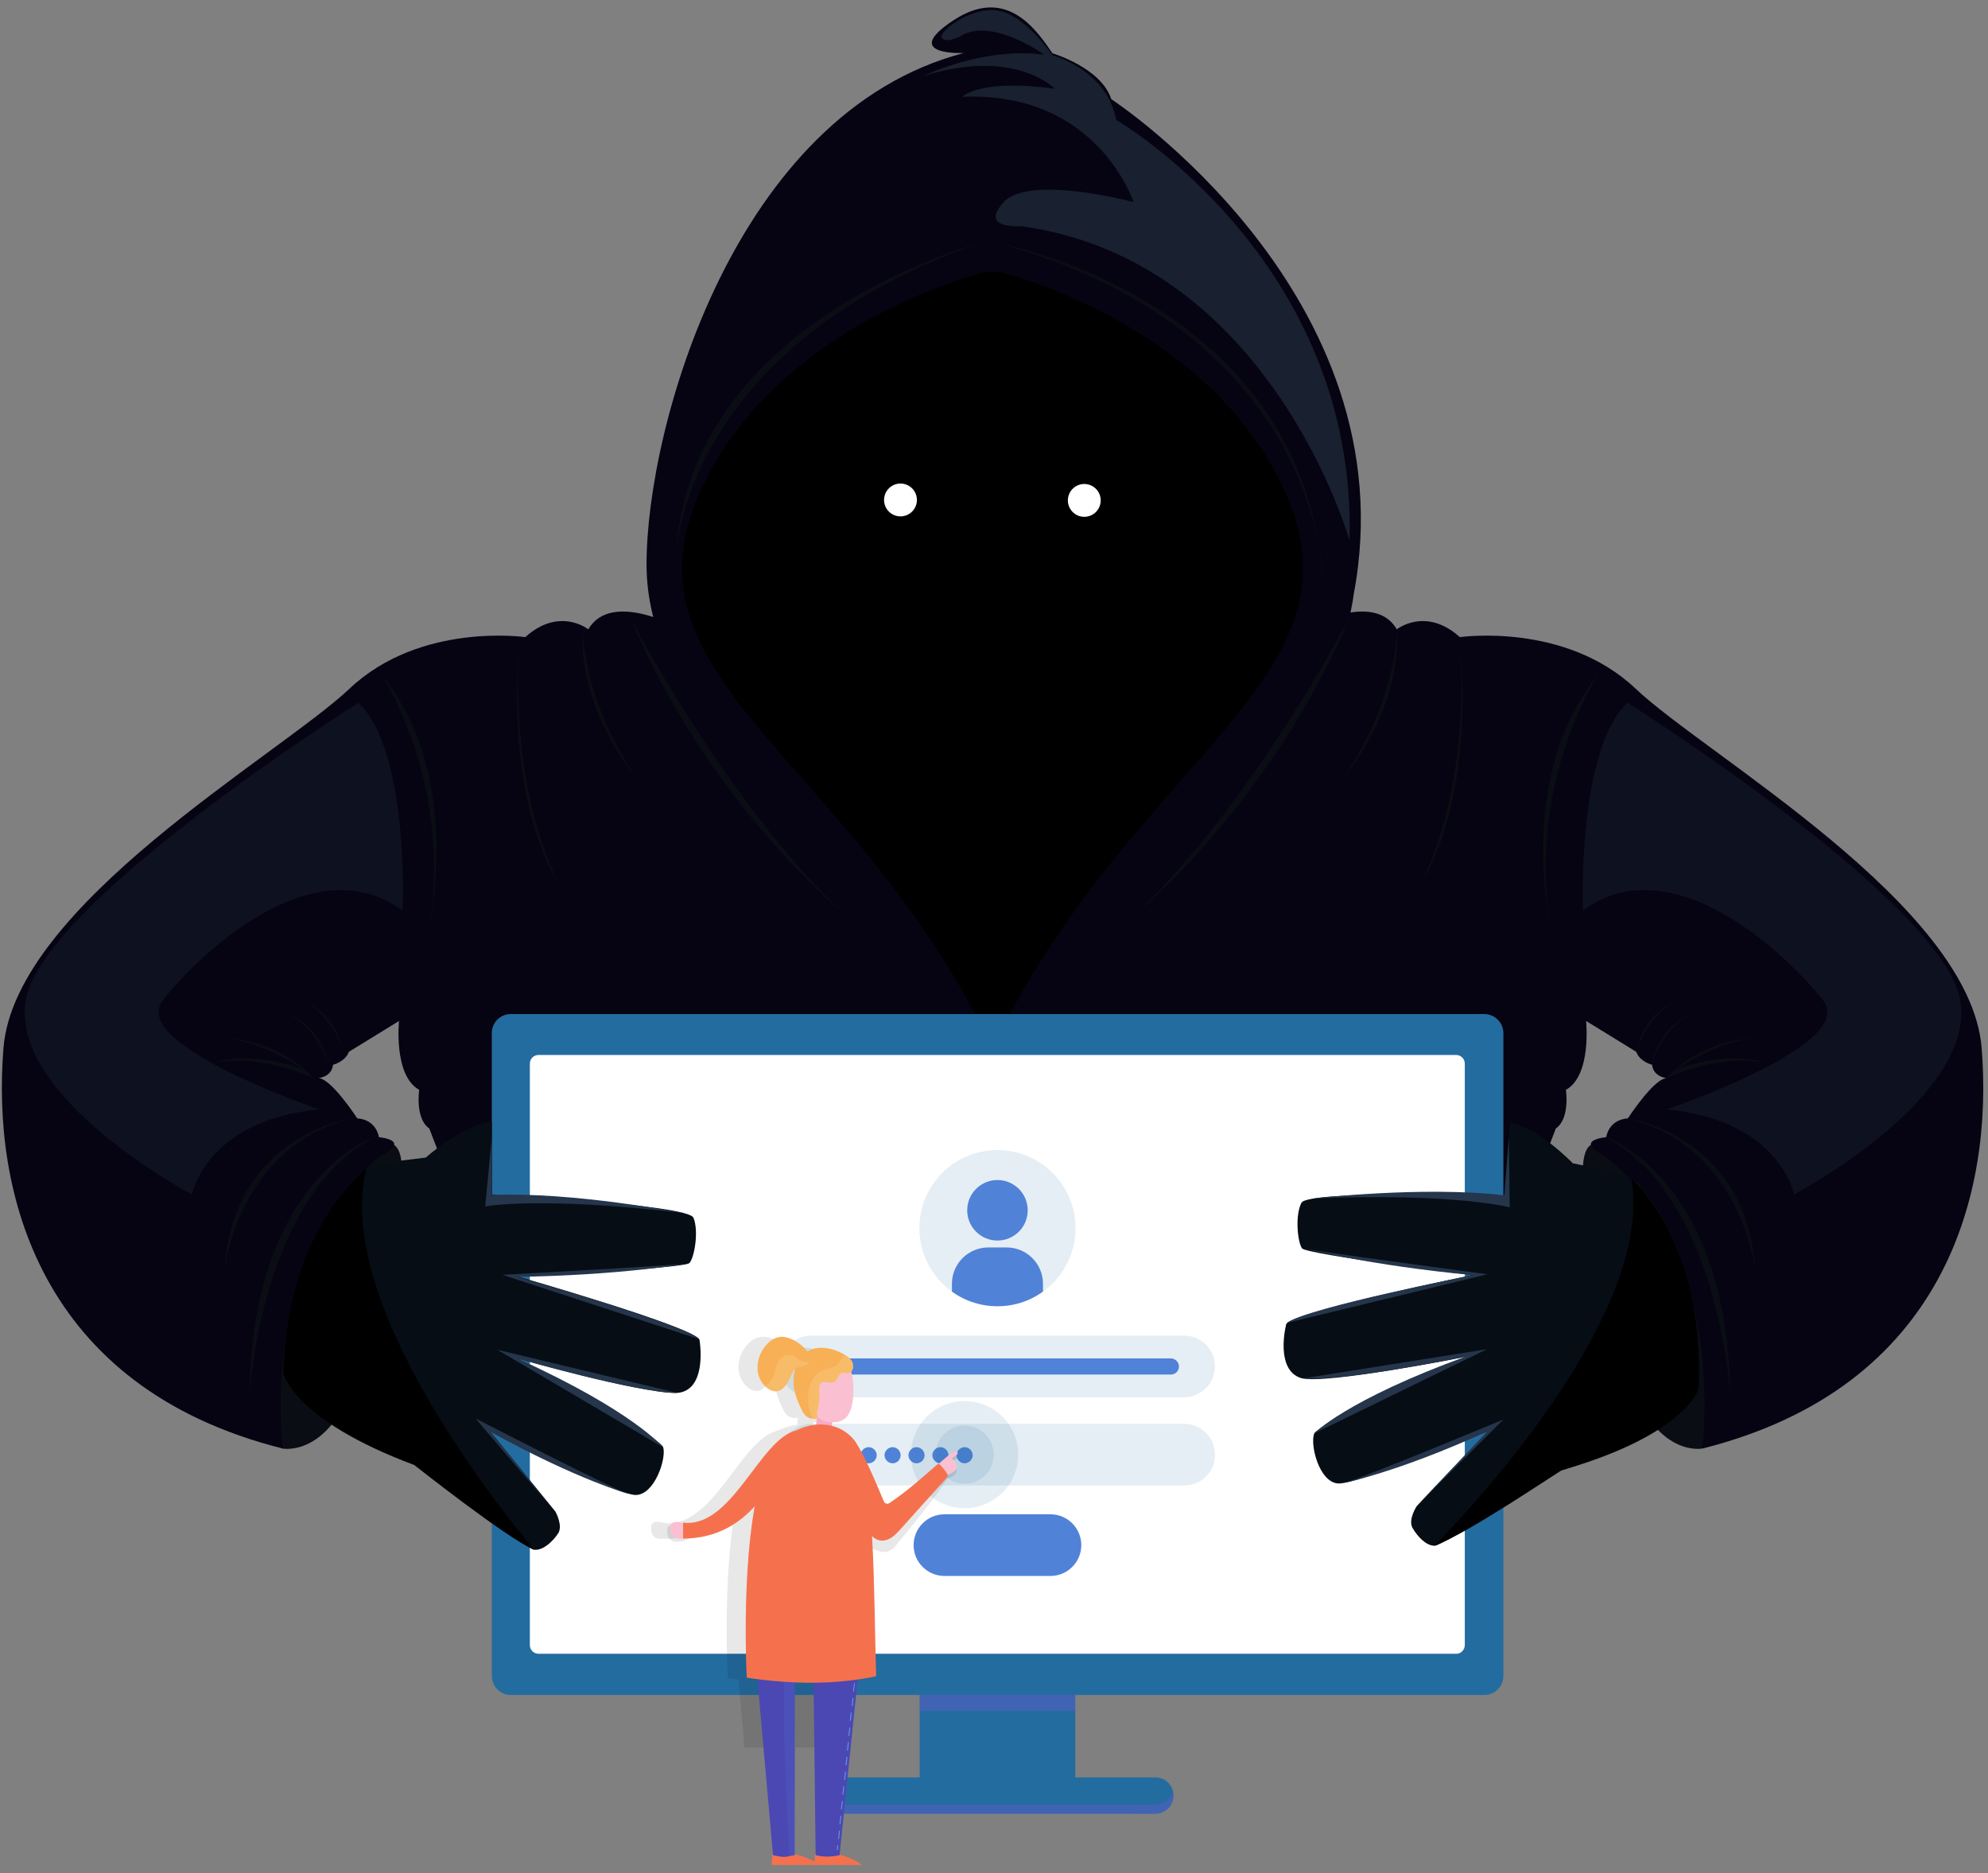 <?xml version="1.0" encoding="utf-8"?>
<!-- Generator: Adobe Illustrator 22.0.1, SVG Export Plug-In . SVG Version: 6.00 Build 0)  -->
<svg version="1.1" id="Réteg_1" xmlns="http://www.w3.org/2000/svg" xmlns:xlink="http://www.w3.org/1999/xlink" x="0px" y="0px"
	 viewBox="0 0 690 650" style="enable-background:new 0 0 690 650;" xml:space="preserve">
<rect x="0" y="0" width="690" height="650" fill="#808080" stroke="none"/>
<style type="text/css">
	.st0{fill:#35475F;}
	.st1{fill:#0A0E14;}
	.st2{fill:#060412;}
	.st3{opacity:0.6;fill:#273244;}
	.st4{opacity:0.28;fill:#273244;}
	.st5{fill:#FFFFFF;}
	.st6{fill:#236CA0;}
	.st7{opacity:0.5;fill:#605AC8;}
	.st8{opacity:0.12;fill:#236CA0;}
	.st9{clip-path:url(#SVGID_2_);fill:#5082D8;}
	.st10{fill:#5082D8;}
	.st11{opacity:9.000000e-02;}
	.st12{fill:#F7AAC6;}
	.st13{opacity:0.1;}
	.st14{fill:#FAC0D1;}
	.st15{opacity:0.3;fill:#FAC0D1;}
	.st16{fill:#F8B056;}
	.st17{opacity:0.5;fill:#F9C67B;}
	.st18{fill:#F5714E;}
	.st19{fill:#4B48B3;}
	.st20{fill:#568CD9;}
	.st21{fill:#5E9AE2;}
	.st22{opacity:0.16;}
	.st23{fill:#4E82D7;}
	.st24{opacity:0.3;fill:#F5714E;}
	.st25{fill:#060D14;}
	.st26{fill:#25354B;}
</style>
<g>
	<g>
		<g>
			<path class="st0" d="M98.2,502.7"/>
			<path class="st1" d="M98.2,502.7c0,0,16.4,3.1,25.4-25c9-28.1,21.5-74.5,13.3-80.3c-8.3-5.8-50.6,47.3-48.3,75.3
				C90.8,500.7,98.2,502.7,98.2,502.7z"/>
			<path class="st1" d="M590.7,502.7c0,0-16.4,3.1-25.4-25c-9-28.1-21.5-74.5-13.3-80.3c8.3-5.8,50.6,47.3,48.3,75.3
				C598.2,500.7,590.7,502.7,590.7,502.7z"/>
			<path class="st2" d="M236.7,218.4c0,0-24.5-13.9-32.5,0c0,0-10-8-21.9,2.7c0,0-36.5-5.3-61,17.9C96.7,262.2,5.2,314,1.2,363.7
				s12.1,117.7,97,139c0,0-9-69,34.3-101.8c0,0,10.4-4.8-1-6.3c0,0-0.7-6-7.5-6.5c0,0-9.7-14.9-13.9-13.9c0,0,5-0.2,5.5-4.7
				c0,0,4.2-1,5.5-4.5l17.4-10.7c0,0-2,18.9,7,23.9c0,0-1.5,10,3.5,13.4l22.9,59.7h172.6V221.8L236.7,218.4z"/>
			<path class="st2" d="M452.3,218.4c0,0,24.5-13.9,32.5,0c0,0,10-8,21.9,2.7c0,0,36.5-5.3,61,17.9c24.5,23.2,116.1,75,120.1,124.7
				c4,49.8-12.1,117.7-97,139c0,0,9-69-34.3-101.8c0,0-10.4-4.8,1-6.3c0,0,0.7-6,7.5-6.5c0,0,9.7-14.9,13.9-13.9c0,0-5-0.2-5.5-4.7
				c0,0-4.2-1-5.5-4.5l-17.4-10.7c0,0,2,18.9-7,23.9c0,0,1.5,10-3.5,13.4l-22.9,59.7H344.5V221.8L452.3,218.4z"/>
			<path class="st2" d="M334.5,18.4c0,0-22.4,1-3.5-11.4c18.9-12.4,29.4,4.5,34.3,11.5c0,0,16.9,5,20.4,15.9c0,0,104,68,84.1,172.1
				c0,0-4.6,49.8-67.7,109.5L341.5,98.4l-68,182.4c0,0-49.1-37.1-49.1-84.9C224.4,148.1,254.9,39.3,334.5,18.4z"/>
			<path d="M447.5,174.2c-21.5-53-80.3-74-97.9-79.2c-3.3-1-6.8-1-10.2,0c-17.7,5.2-76.5,26.2-97.9,79.2
				c-25.4,62.7,55.7,91,103,189.5C391.8,265.2,472.8,236.8,447.5,174.2z"/>
		</g>
		<path class="st1" d="M348.4,84.9c0,0,105.6,20.1,110.8,118.3C459.2,203.3,461,117.4,348.4,84.9z"/>
		<path class="st1" d="M338.5,84.9c0,0-99.5,26.5-103.9,107.9C234.6,192.8,236.6,121.4,338.5,84.9z"/>
		<g>
			<path class="st1" d="M468.4,214.3c0,0-32.8,63.2-73,101.7C395.4,316,441.4,278.2,468.4,214.3z"/>
			<path class="st1" d="M484.8,218.4c0,0,0.6,22.9-18.1,51C466.7,269.4,486.6,245.8,484.8,218.4z"/>
			<path class="st1" d="M506.7,221.1c0,0,4.9,47.5-13,84.4C493.7,305.5,511.9,279.7,506.7,221.1z"/>
			<path class="st1" d="M554.7,234.1c0,0-31.7,47.5-11.6,107.9C543,342,520.2,277.1,554.7,234.1z"/>
			<path class="st1" d="M578.4,374.1c0,0,18.4-8.8,34.4-5.2c0,0-11.4-4.8-31,2.2c0,0,18-12.3,31-10.7
				C612.8,360.4,593.6,358.2,578.4,374.1z"/>
			<path class="st1" d="M557.2,394.6c0,0,42.1,13.9,43.3,88.8C600.5,483.4,596.2,414.9,557.2,394.6z"/>
			<path class="st1" d="M564.9,388.1c0,0,41.5,5.7,44.3,52.8C609.2,440.9,604.8,398,564.9,388.1z"/>
			<path class="st1" d="M573.3,369.4c0,0,2.9-12,13.7-17.5C587,351.9,575.8,355.9,573.3,369.4z"/>
			<path class="st1" d="M568.1,364.8c0,0,2.9-12,13.7-17.5C581.8,347.3,570.6,351.3,568.1,364.8z"/>
		</g>
		<g>
			<path class="st1" d="M218.7,214.3c0,0,32.8,63.2,73,101.7C291.7,316,245.7,278.2,218.7,214.3z"/>
			<path class="st1" d="M202.3,218.4c0,0-0.6,22.9,18.1,51C220.4,269.4,200.5,245.8,202.3,218.4z"/>
			<path class="st1" d="M180.4,221.1c0,0-4.9,47.5,13,84.4C193.4,305.5,175.2,279.7,180.4,221.1z"/>
			<path class="st1" d="M132.4,234.1c0,0,31.7,47.5,11.6,107.9C144.1,342,166.9,277.1,132.4,234.1z"/>
			<path class="st1" d="M108.7,374.1c0,0-18.4-8.8-34.4-5.2c0,0,11.4-4.8,31,2.2c0,0-18-12.3-31-10.7
				C74.3,360.4,93.6,358.2,108.7,374.1z"/>
			<path class="st1" d="M129.9,394.6c0,0-42.1,13.9-43.3,88.8C86.6,483.4,90.9,414.9,129.9,394.6z"/>
			<path class="st1" d="M122.2,388.1c0,0-41.5,5.7-44.3,52.8C77.9,440.9,82.3,398,122.2,388.1z"/>
			<path class="st1" d="M113.8,369.4c0,0-2.9-12-13.7-17.5C100.1,351.9,111.3,355.9,113.8,369.4z"/>
			<path class="st1" d="M119,364.8c0,0-2.9-12-13.7-17.5C105.3,347.3,116.5,351.3,119,364.8z"/>
		</g>
		<path class="st3" d="M387.4,41.6c0,0,83.7,48.5,81,146c0,0-27.3-97.2-113.9-109.1c0,0-15,1.2-6.1-8.4s45,0,45,0S381,31.6,334,33.6
			c0,0,6-6.4,32.1-2.8c0,0-13.6-14.4-45.7-4.4c0,0,21-10.3,42.1-7.4c0,0-18.6-13.4-29.4-6.3c0,0-4.6,2.4-6.2,0.5
			c-1.6-1.8,9.5-10.8,19.1-9.6s19.3,15.6,19.3,15.6S384.2,24.2,387.4,41.6z"/>
		<path class="st4" d="M564.9,243.9c0,0,110.1,69.4,115.5,103.4c5.3,33.9-57.7,67.2-57.7,67.2s-5-25.8-44.2-29.5
			c0,0,66.1-22.4,54.4-37.7C621,332,580.5,292.9,549.4,316C549.4,316,547.3,260.2,564.9,243.9z"/>
		<path class="st4" d="M124.4,243.9c0,0-110.1,69.4-115.5,103.4c-5.3,33.9,57.7,67.2,57.7,67.2s5-25.8,44.2-29.5
			c0,0-66.1-22.4-54.4-37.7c11.8-15.3,52.2-54.4,83.3-31.3C139.9,316,142,260.2,124.4,243.9z"/>
		<g>
			
				<ellipse transform="matrix(0.707 -0.707 0.707 0.707 -31.13 271.841)" class="st5" cx="312.6" cy="173.5" rx="5.7" ry="5.7"/>
			
				<ellipse transform="matrix(0.229 -0.973 0.973 0.229 121.326 500.161)" class="st5" cx="376.4" cy="173.5" rx="5.7" ry="5.7"/>
		</g>
		<g>
			<g>
				<rect x="319.2" y="580.2" class="st6" width="54" height="37.1"/>
				<rect x="319.2" y="580.2" class="st7" width="54" height="13.5"/>
				<path class="st6" d="M401,616.8H291.4c-3.5,0-6.3,2.8-6.3,6.3s2.8,6.3,6.3,6.3H401c3.5,0,6.3-2.8,6.3-6.3l0,0
					C407.3,619.6,404.5,616.8,401,616.8z"/>
				<path class="st7" d="M407.3,623.1c0,3.5-2.8,6.3-6.3,6.3H291.4c-3.5,0-6.3-2.8-6.3-6.3c0-0.5,0.1-1,0.2-1.5
					c0.7,2.7,3.1,4.7,6.1,4.7H401c2.9,0,5.4-2,6.1-4.7C407.2,622,407.3,622.5,407.3,623.1z"/>
				<g>
					<g>
						<g>
							<path class="st6" d="M177.3,585.4c-2.1,0-3.8-1.7-3.8-3.8V358.4c0-2.1,1.7-3.8,3.8-3.8h337.9c2.1,0,3.8,1.7,3.8,3.8v223.1
								c0,2.1-1.7,3.8-3.8,3.8H177.3z"/>
							<path class="st6" d="M515.1,357.3c0.6,0,1.1,0.5,1.1,1.1v223.1c0,0.6-0.5,1.1-1.1,1.1H177.3c-0.6,0-1.1-0.5-1.1-1.1V358.4
								c0-0.6,0.5-1.1,1.1-1.1H515.1 M515.1,351.9H177.3c-3.6,0-6.6,2.9-6.6,6.6v223.1c0,3.6,2.9,6.6,6.6,6.6h337.9
								c3.6,0,6.6-2.9,6.6-6.6V358.4C521.7,354.8,518.8,351.9,515.1,351.9L515.1,351.9z"/>
							<path class="st5" d="M505.5,573.9H186.9c-1.6,0-3-1.3-3-3V369.1c0-1.6,1.3-3,3-3h318.5c1.6,0,3,1.3,3,3v201.8
								C508.4,572.5,507.1,573.9,505.5,573.9z"/>
						</g>
					</g>
				</g>
				<g>
					<circle class="st8" cx="346.2" cy="426.2" r="27.1"/>
					<g>
						<defs>
							<circle id="SVGID_1_" cx="346.2" cy="426.2" r="27.1"/>
						</defs>
						<clipPath id="SVGID_2_">
							<use xlink:href="#SVGID_1_"  style="overflow:visible;"/>
						</clipPath>
						<path class="st9" d="M356.7,420c0,5.8-4.7,10.5-10.5,10.5c-5.8,0-10.5-4.7-10.5-10.5c0-5.8,4.7-10.5,10.5-10.5
							C352,409.5,356.7,414.2,356.7,420z M362,463.8v-18.3c0-6.9-5.6-12.6-12.6-12.6H343c-6.9,0-12.6,5.6-12.6,12.6v18.3
							c0,1.9,1.6,3.5,3.5,3.5h24.6C360.4,467.2,362,465.7,362,463.8z"/>
					</g>
				</g>
				<path class="st8" d="M410.9,484.9H281.5c-5.9,0-10.7-4.8-10.7-10.7l0,0c0-5.9,4.8-10.7,10.7-10.7h129.5
					c5.9,0,10.7,4.8,10.7,10.7l0,0C421.6,480.1,416.9,484.9,410.9,484.9z"/>
				<path class="st10" d="M406.4,477H285.9c-1.5,0-2.8-1.3-2.8-2.8l0,0c0-1.5,1.3-2.8,2.8-2.8h120.5c1.5,0,2.8,1.3,2.8,2.8l0,0
					C409.2,475.7,408,477,406.4,477z"/>
				<path class="st8" d="M411,515.5H281.6c-5.9,0-10.7-4.8-10.7-10.7l0,0c0-5.9,4.8-10.7,10.7-10.7H411c5.9,0,10.7,4.8,10.7,10.7
					l0,0C421.8,510.7,417,515.5,411,515.5z"/>
				<path class="st10" d="M284.9,507.8L284.9,507.8c-1.5,0-2.8-1.3-2.8-2.8l0,0c0-1.5,1.3-2.8,2.8-2.8l0,0c1.5,0,2.8,1.3,2.8,2.8
					l0,0C287.7,506.5,286.4,507.8,284.9,507.8z M296,505L296,505c0-1.5-1.3-2.8-2.8-2.8l0,0c-1.5,0-2.8,1.3-2.8,2.8l0,0
					c0,1.5,1.3,2.8,2.8,2.8l0,0C294.7,507.8,296,506.5,296,505z M304.3,505L304.3,505c0-1.5-1.3-2.8-2.8-2.8l0,0
					c-1.5,0-2.8,1.3-2.8,2.8l0,0c0,1.5,1.3,2.8,2.8,2.8l0,0C303,507.8,304.3,506.5,304.3,505z M312.6,505L312.6,505
					c0-1.5-1.3-2.8-2.8-2.8l0,0c-1.5,0-2.8,1.3-2.8,2.8l0,0c0,1.5,1.3,2.8,2.8,2.8l0,0C311.4,507.8,312.6,506.5,312.6,505z
					 M320.9,505L320.9,505c0-1.5-1.3-2.8-2.8-2.8l0,0c-1.5,0-2.8,1.3-2.8,2.8l0,0c0,1.5,1.3,2.8,2.8,2.8l0,0
					C319.7,507.8,320.9,506.5,320.9,505z M329.2,505L329.2,505c0-1.5-1.3-2.8-2.8-2.8l0,0c-1.5,0-2.8,1.3-2.8,2.8l0,0
					c0,1.5,1.3,2.8,2.8,2.8l0,0C328,507.8,329.2,506.5,329.2,505z M337.6,505L337.6,505c0-1.5-1.3-2.8-2.8-2.8l0,0
					c-1.5,0-2.8,1.3-2.8,2.8l0,0c0,1.5,1.3,2.8,2.8,2.8l0,0C336.3,507.8,337.6,506.5,337.6,505z"/>
				<path class="st10" d="M364.6,546.9h-36.8c-5.9,0-10.7-4.8-10.7-10.7l0,0c0-5.9,4.8-10.7,10.7-10.7h36.8
					c5.9,0,10.7,4.8,10.7,10.7l0,0C375.3,542.1,370.5,546.9,364.6,546.9z"/>
			</g>
			<g>
				<circle class="st8" cx="334.8" cy="504.8" r="18.6"/>
				<circle class="st8" cx="334.8" cy="504.8" r="10.1"/>
			</g>
			<g>
				<g>
					<path class="st11" d="M324.9,508.7c-4.7,4.2-21.6,21.9-24.7,12.2c-2.5-7.6-7.6-18.1-10.6-21.6c-2-2.3-4.5-3.8-7.3-4.5v-1.2
						c2.9,0,7.5-0.6,7.5-11.1c0-3.2-0.3-5.3-0.9-6.7c0.9-0.9,0.8-2.6,0.2-3.6c-0.8-1.4-3-2.5-4.4-3.2c-3.4-1.5-7.8-2.2-11.1-0.1
						c-1.1-1.6-3-3-4.1-3.6c-1.4-0.8-2.9-1.4-4.5-1.4c-3.1-0.1-5.8,2.3-7.3,5.1c-1.2,2.2-1.7,4.9-1.2,7.4c0.5,2.5,2.1,4.8,4.4,5.9
						c0.7,0.3,1.4,0.5,2.2,0.4c1-0.1,1.8-0.8,2.5-1.5c1.7-1.7,2-3.8,3.2-5.7c0.2-0.3,0.4-0.5,0.7-0.6c-0.4,1.2-0.6,2.5-0.6,3.8
						c0,3.6,1.3,7.2,2.9,10.4c0.4,0.9,1,1.7,1.7,2.3c0.8,0.5,2.7,1,3.5,0.5l-0.3,2.6c-2.3,0.2-4.6,0.9-6.9,2c0,0,0,0,0,0
						c-12.7,2.9-22.3,34.1-39.3,32v0c-2.1-0.6-4.3-0.7-4.5,1.3c-0.2,4,2.2,4.5,4.5,4.1v0.1c7.1,0,16.5-2.1,24.8-11.2
						c-4.6,25.8-2.7,59.5-2.7,59.5c1.2,0.2,2.4,0.3,3.7,0.5l2.1,23.6h10.8l0-22.5c2.2,0.1,4.4,0.1,6.5,0.1l0.3,22.4h12.5l2.4-23.5
						c2.2-0.3,4.4-0.7,6.6-1.1c-0.4-14.2-0.5-32.7-1.4-48.7c0.7,0.6,1.4,1.1,2.3,1.3c1.5,0.4,7.8,7.7,12.4,2.1
						c4.6-5.6,14.3-17.3,17.9-23.3C328,511.2,326,510.6,324.9,508.7z"/>
					<polygon class="st12" points="283.7,490.9 283,496.3 288.8,497 288.8,491.2 					"/>
					<path class="st13" d="M239.4,530.8c0,0-7.6-3.7-7.8,0c-0.4,7.1,7.8,3.1,7.8,3.1V530.8z"/>
					<path class="st14" d="M240.5,529.8c0,0-7.6-3.7-7.8,0c-0.4,7.1,7.8,3.1,7.8,3.1V529.8z"/>
					<g>
						<path class="st14" d="M278.5,482.5c0,5,5.1,11.1,10.1,11.1c2.9,0,7.6-0.4,7.6-11.1c0-11.3-3.8-9-8.7-9
							C282.6,473.5,278.5,477.5,278.5,482.5z"/>
					</g>
					<path class="st15" d="M286.1,486.7c0-4.2,0.6-9.1,2.1-13.2c-0.2,0-0.4,0-0.7,0c-5,0-9,4-9,9c0,4.9,4.9,10.9,9.8,11.1
						C286.8,491.8,286.1,489.5,286.1,486.7z"/>
					<path class="st16" d="M294.4,476.5c-0.8,0.1-1.6-0.3-2.4,0c-1.2,0.5-1.3,2.3-2.4,3c-1.4,0.8-3.5-0.6-4.7,0.5
						c-0.7,0.6-0.6,1.7-0.6,2.7c0.2,2.5-0.1,5.1-0.8,7.5c-0.2,0.6,0.6,1.6,0.1,1.9c-0.7,0.6-2.9,0.1-3.6-0.5
						c-0.8-0.6-1.3-1.4-1.7-2.3c-1.7-3.3-3-6.8-2.9-10.5s1.5-7.5,4.5-9.6c3.3-2.3,7.9-1.6,11.3-0.1c1.4,0.6,3.6,1.8,4.4,3.2
						C296.4,473.6,296.3,476.2,294.4,476.5z"/>
					<path class="st17" d="M293.4,470.2c-1.2,1-2.4,2.9-3.2,3.6c-1.2,0.9-2.7,1-4.1,1.5c-6.4,2-6.8,11.8-4,17
						c0.7,0.1,1.3,0.1,1.6-0.2c0.4-0.4-0.3-1.4-0.1-1.9c0.7-2.4,1-5,0.8-7.5c-0.1-1-0.2-2.1,0.6-2.7c1.2-1.1,3.3,0.4,4.7-0.5
						c1.1-0.7,1.2-2.5,2.4-3c0.7-0.3,1.6,0.1,2.4,0c1.9-0.3,2-2.9,1.2-4.2C295.2,471.5,294.3,470.8,293.4,470.2z"/>
					<path class="st16" d="M276.1,465.4c-1.4-0.8-2.9-1.4-4.5-1.5c-3.1-0.1-5.8,2.4-7.3,5.2c-1.2,2.3-1.7,4.9-1.2,7.4
						c0.5,2.5,2.1,4.8,4.4,5.9c0.7,0.3,1.4,0.5,2.2,0.4c1-0.1,1.8-0.8,2.5-1.5c1.7-1.8,2-3.8,3.2-5.7c1-1.5,3.2-0.9,4.6-1.9
						C283.6,471.1,278.3,466.6,276.1,465.4z"/>
					<path class="st17" d="M277.7,472.1c-0.7-0.3-1.2-1-1.9-1.3c-0.9-1-5.8-1.6-6.8,5.2c-0.3,2-1.9,4.1-3.5,5.1
						c0.6,0.5,1.2,1,1.9,1.3c0.7,0.3,1.4,0.5,2.2,0.4c1-0.1,1.8-0.8,2.5-1.5c1.7-1.8,2-3.8,3.2-5.7c1-1.5,3.2-0.9,4.6-1.9
						c0.5-0.4,0.8-0.8,1-1.2C280,472.8,279,472.8,277.7,472.1z"/>
					<path class="st18" d="M274.5,643.1c4.3,1,7.8,2.3,9.8,4.1h-16.5l0.3-3.8L274.5,643.1z"/>
					<path class="st18" d="M289.3,643.1c4.3,1,7.8,2.3,9.8,4.1h-16.5l0.3-3.8L289.3,643.1z"/>
					<path class="st13" d="M332,505.1c-0.1,0-0.2-0.1-0.3-0.2c-0.6-0.2-1.2,0.3-1.7,0.6c-0.9,0.7-2.6,2-3.3,2.9c0,0,0,0,0,0
						c-0.2,0.2-0.5,0.5-0.6,0.7c-0.6,0.8-0.7,2-0.2,2.9c0.4,0.7,1.2,1.2,2,1.2c1.1,0,2.7-0.6,3.5-1.5c0.8-0.9,0.7-1.9,0.1-2.9
						c-0.4-0.7-0.9-1.1-1.5-1.2c0.7-0.4,1.4-0.9,2-1.4c0.1-0.1,0.3-0.3,0.3-0.4C332.2,505.4,332.2,505.1,332,505.1z"/>
					<g>
						<g>
							<path class="st14" d="M331.6,507.4c0.6,1,0.6,2-0.1,2.9c-0.8,0.9-2.3,1.5-3.5,1.5c-0.8,0-1.5-0.5-2-1.2
								c-0.5-0.9-0.4-2,0.2-2.9C327.4,506.1,330.4,505.2,331.6,507.4z"/>
						</g>
						<g>
							<path class="st14" d="M329.7,506.5c0.9-0.5,1.7-1.1,2.4-1.7c0.1-0.1,0.3-0.3,0.3-0.4c0.1-0.2,0-0.4-0.2-0.5
								c-0.1,0-0.2-0.1-0.3-0.2c-0.6-0.2-1.2,0.3-1.7,0.6c-0.9,0.7-2.6,2-3.3,2.9C327.4,507.3,329.1,506.8,329.7,506.5z"/>
						</g>
					</g>
					<g>
						<path class="st18" d="M308.7,521.6c6.1-4.1,10.9-8.4,16.5-13.3c0.4-0.3,0.9-0.3,1.2,0.1c1,1.2,2.7,3,2.5,3.8
							c-0.1,0.4-0.4,0.8-0.7,1.1c-5.2,5.7-10.3,11.4-15.5,17.2c-1,1.1-2.1,2.3-3.3,3.1c-1.3,0.8-2.9,1.3-4.3,0.9
							c-2.5-0.6-3.9-3.2-5.2-5.3c-6.7-10.7-5.6-14.6-4.8-17.9c0.6-2.3,1.3-4.6,1.7-6.9c0.1-0.7-1.6-4.8-0.6-4.9
							c3,3.5,7.5,14.2,10.6,21.6C307,521.7,308,522.1,308.7,521.6z"/>
					</g>
					<g>
						<g>
							<path class="st19" d="M260.5,555.8l7.8,88c0,0,2.7,0.6,3.7,0.6c0.5,0,1.3-0.1,2.1-0.3c0.9-0.2,1.7-0.3,1.7-0.3l0.1-66.6h6.4
								l0.8,66.6c0,0,1.9,0.5,4,0.5c2,0,4.3-0.5,4.3-0.5l9.3-90.3L260.5,555.8z"/>
						</g>
						<g>
							<path class="st20" d="M280.5,562.4c0,3-0.2,5.7,0.9,8.4c0.8,2.1,2.7,3.5,5.3,3.4c3.8-0.1,6.5-2.2,6.5-6.1
								c0-0.5,0.2-5.8,0.5-5.8C293.7,562.4,280.5,562.4,280.5,562.4z"/>
						</g>
						<g>
							<path class="st20" d="M262.2,562.4c0,3-0.1,5.7,0.7,8.4c0.6,2.1,1.9,3.5,3.7,3.5c2.7-0.1,4.2-3,4.5-6
								c0.1-0.5,0.1-5.8,0.3-5.8C271.4,562.5,262.2,562.4,262.2,562.4z"/>
						</g>
						<g>
							<path class="st21" d="M275.8,577.3C275.8,577.3,275.8,577.3,275.8,577.3c0.1,0,0.2-0.1,0.2-0.2c-1-6-0.3-17.4-0.3-17.5
								c0,0,0-0.1,0-0.1c0,0-0.1,0-0.1,0c-0.1,0-10.4,0.5-14.7-0.6c-0.1,0-0.2,0-0.2,0.1c0,0.1,0,0.2,0.1,0.2c4,1,13.2,0.7,14.6,0.6
								c-0.1,1.5-0.6,11.8,0.3,17.4C275.7,577.3,275.7,577.3,275.8,577.3z"/>
						</g>
						<g>
							<path class="st21" d="M277.1,577.3C277.1,577.3,277.1,577.3,277.1,577.3c0.1,0,0.2-0.1,0.2-0.2c-0.6-7-0.7-12.5-0.2-17.3
								c6.1-0.1,13.6-0.9,22.1-2.4c0.1,0,0.1-0.1,0.1-0.2c0-0.1-0.1-0.1-0.2-0.1c-8.6,1.5-16,2.3-22.2,2.4c-0.1,0-0.2,0.1-0.2,0.1
								c-0.5,4.9-0.4,10.5,0.2,17.5C276.9,577.3,277,577.3,277.1,577.3z"/>
						</g>
						<g class="st22">
							<path class="st23" d="M274,644.2c0.9-0.2,1.7-0.3,1.7-0.3l0.1-66.6h0.5c-0.1-0.2-0.3-0.3-0.5-0.2c-1.3,0.6-1.9,1.4-2.6,2.5
								c-0.6,0.8-1,1.9-1,2.9C271.7,603,272.8,618.7,274,644.2z"/>
						</g>
						<g>
							<path class="st21" d="M290.6,642c-0.1,0-0.2-0.1-0.1-0.2l0.1-1.3c0-0.1,0.1-0.2,0.2-0.1c0.1,0,0.2,0.1,0.1,0.2l-0.1,1.3
								C290.7,642,290.7,642,290.6,642C290.6,642,290.6,642,290.6,642z M291,638.2c-0.1,0-0.2-0.1-0.1-0.2l0.3-2.6
								c0-0.1,0.1-0.2,0.2-0.1c0.1,0,0.2,0.1,0.1,0.2l-0.3,2.6C291.1,638.1,291.1,638.2,291,638.2C291,638.2,291,638.2,291,638.2z
								 M291.5,633c-0.1,0-0.2-0.1-0.1-0.2l0.3-2.6c0-0.1,0.1-0.2,0.2-0.1c0.1,0,0.2,0.1,0.1,0.2l-0.3,2.6
								C291.7,633,291.6,633,291.5,633C291.5,633,291.5,633,291.5,633z M292,627.9c-0.1,0-0.2-0.1-0.1-0.2l0.3-2.6
								c0-0.1,0.1-0.2,0.2-0.1c0.1,0,0.2,0.1,0.1,0.2l-0.3,2.6C292.2,627.9,292.1,627.9,292,627.9C292,627.9,292,627.9,292,627.9z
								 M292.5,622.8c-0.1,0-0.2-0.1-0.1-0.2l0.3-2.6c0-0.1,0.1-0.2,0.2-0.1c0.1,0,0.2,0.1,0.1,0.2l-0.3,2.6
								C292.7,622.8,292.6,622.8,292.5,622.8C292.5,622.8,292.5,622.8,292.5,622.8z M293.1,617.7c-0.1,0-0.2-0.1-0.1-0.2l0.3-2.6
								c0-0.1,0.1-0.2,0.2-0.1c0.1,0,0.2,0.1,0.1,0.2l-0.3,2.6C293.2,617.6,293.2,617.7,293.1,617.7
								C293.1,617.7,293.1,617.7,293.1,617.7z M293.6,612.6c-0.1,0-0.2-0.1-0.1-0.2l0.3-2.6c0-0.1,0.1-0.2,0.2-0.1
								c0.1,0,0.2,0.1,0.1,0.2l-0.3,2.6C293.7,612.5,293.7,612.6,293.6,612.6C293.6,612.6,293.6,612.6,293.6,612.6z M294.1,607.5
								c-0.1,0-0.2-0.1-0.1-0.2l0.3-2.6c0-0.1,0.1-0.2,0.2-0.1c0.1,0,0.2,0.1,0.1,0.2l-0.3,2.6C294.3,607.4,294.2,607.5,294.1,607.5
								C294.1,607.5,294.1,607.5,294.1,607.5z M294.6,602.4c-0.1,0-0.2-0.1-0.1-0.2l0.3-2.6c0-0.1,0.1-0.2,0.2-0.1
								c0.1,0,0.2,0.1,0.1,0.2l-0.3,2.6C294.8,602.3,294.7,602.4,294.6,602.4C294.6,602.4,294.6,602.4,294.6,602.4z M295.1,597.2
								c-0.1,0-0.2-0.1-0.1-0.2l0.3-2.6c0-0.1,0.1-0.1,0.2-0.1c0,0,0,0,0,0c0.1,0,0.2,0.1,0.1,0.2l-0.3,2.6
								C295.3,597.2,295.2,597.2,295.1,597.2C295.2,597.2,295.2,597.2,295.1,597.2z M295.7,592.1c-0.1,0-0.2-0.1-0.1-0.2l0.3-2.6
								c0-0.1,0.1-0.2,0.2-0.1c0.1,0,0.2,0.1,0.1,0.2l-0.3,2.6C295.8,592.1,295.8,592.1,295.7,592.1
								C295.7,592.1,295.7,592.1,295.7,592.1z M296.2,587c-0.1,0-0.2-0.1-0.1-0.2l0.3-2.6c0-0.1,0.1-0.2,0.2-0.1
								c0.1,0,0.2,0.1,0.1,0.2l-0.3,2.6C296.4,586.9,296.3,587,296.2,587C296.2,587,296.2,587,296.2,587z M296.7,581.9
								c-0.1,0-0.2-0.1-0.1-0.2l0.3-2.6c0-0.1,0.1-0.2,0.2-0.1c0.1,0,0.2,0.1,0.1,0.2l-0.3,2.6C296.9,581.8,296.8,581.9,296.7,581.9
								C296.7,581.9,296.7,581.9,296.7,581.9z M297.2,576.8c-0.1,0-0.2-0.1-0.1-0.2l0.3-2.6c0-0.1,0.1-0.2,0.2-0.1
								c0.1,0,0.2,0.1,0.1,0.2l-0.3,2.6C297.4,576.7,297.3,576.8,297.2,576.8C297.2,576.8,297.2,576.8,297.2,576.8z M297.8,571.7
								c-0.1,0-0.2-0.1-0.1-0.2l0.3-2.6c0-0.1,0.1-0.2,0.2-0.1c0.1,0,0.2,0.1,0.1,0.2l-0.3,2.6C297.9,571.6,297.9,571.7,297.8,571.7
								C297.8,571.7,297.8,571.7,297.8,571.7z M298.3,566.6c-0.1,0-0.2-0.1-0.1-0.2l0.3-2.6c0-0.1,0.1-0.2,0.2-0.1
								c0.1,0,0.2,0.1,0.1,0.2l-0.3,2.6C298.4,566.5,298.4,566.6,298.3,566.6C298.3,566.6,298.3,566.6,298.3,566.6z M298.8,561.4
								c-0.1,0-0.2-0.1-0.1-0.2l0.3-2.6c0-0.1,0.1-0.2,0.2-0.1c0.1,0,0.2,0.1,0.1,0.2l-0.3,2.6C299,561.4,298.9,561.4,298.8,561.4
								C298.8,561.4,298.8,561.4,298.8,561.4z"/>
						</g>
					</g>
					<path class="st18" d="M276.4,496.4c-12.7,2.9-22.3,34.1-39.3,32v5.5c8,0,18.8-2.5,27.7-14.7
						C277.7,501.6,276.4,496.4,276.4,496.4z"/>
					<path class="st24" d="M276.4,496.4c-12.7,2.9-22.3,34.1-39.3,32v5.5c8,0,18.8-2.5,27.7-14.7
						C277.7,501.6,276.4,496.4,276.4,496.4z"/>
					<path class="st18" d="M296.1,499.3c7.8,8.9,7.1,54.3,8,82.4c-14.1,3-29.1,2.8-44.9,0.5c0,0-2.5-45.4,5.5-71
						C270,493.8,287.9,489.9,296.1,499.3z"/>
					<path class="st24" d="M270,559.1c-2.9-9.6-4.2-19.4-4.2-29.5c0-8.4,0.2-17.6,2.4-25.9c-1.4,2.1-2.7,4.6-3.5,7.5
						c-7.9,25.7-5.5,71-5.5,71c8,1.2,15.8,1.8,23.4,1.7C276.8,576.7,272.7,568.2,270,559.1z"/>
				</g>
			</g>
		</g>
		<g>
			<path class="st25" d="M132.4,403.6l15.4-1.9c0,0,12.9-11.6,22.9-12.4v25.3c0,0,68,3.3,70,8c1.9,4.7,0.3,13.8-1.4,15.7
				c-1.7,1.9-59.5,4.7-59.5,4.7s62.4,17.9,63,22c0.6,4.1,1.5,16.3-6.5,18.2c-8,1.9-56.8-11.8-56.8-11.8s49.6,27,50.7,30.9
				c1.1,3.9-3,16.5-9.6,16.5c-6.6,0-50.4-22-50.4-22l22.6,27.8c0,0,2.8,5,0.8,7.7c-1.9,2.8-5.2,5.8-8.1,5.5
				c-2.9-0.3-41.7-29.5-41.7-29.5s-40.5-16-45.5-32c0,0-0.3-41.5,25.7-68.5C126.2,405.5,129.2,404,132.4,403.6z"/>
			<g>
				<path class="st26" d="M236.7,420.9c0,0-37.7-7.4-66-6.2l0-20.1l-2.3,24.1C168.4,418.6,187.5,415.1,236.7,420.9z"/>
				<path d="M127.2,405.4c0,0-27.5,20.5-28.9,71c0,0,3.1,16.2,45.5,32c0,0,31.9,25.3,41.7,29.5C185.4,537.8,114.2,455.5,127.2,405.4
					z"/>
				<path class="st26" d="M230.2,502.3c0,0-10.3-12.6-50.7-30.9c0,0,41,11.9,55.7,12l-62.6-15L230.2,502.3z"/>
				<path class="st26" d="M239.3,438.4c0,0-23.9,4.2-59.9,4.7c0,0,56.1,15.7,63.2,21.6l-68.2-22.3
					C174.3,442.4,238.9,438.9,239.3,438.4z"/>
				<path class="st26" d="M218.4,518.5c0,0-17.9-4.9-48.3-21.7l22.6,27.8L165,492.2C165,492.2,211.9,516.4,218.4,518.5z"/>
			</g>
		</g>
		<g>
			<path class="st25" d="M561.1,406.8l-15.2-3.1c0,0-12-12.5-21.8-14.1l-2,25.3c0,0-68.1-2-70.4,2.5c-2.3,4.5-1.3,13.7,0.2,15.8
				c1.5,2.1,59,9.3,59,9.3s-63.6,13-64.5,17.1c-1,4.1-2.7,16.1,5.1,18.6c7.8,2.5,57.5-7.4,57.5-7.4s-51.5,23.1-52.9,26.8
				c-1.4,3.8,1.7,16.7,8.3,17.2c6.6,0.5,52-18.1,52-18.1l-24.7,26c0,0-3.1,4.7-1.4,7.6c1.7,2.9,4.7,6.2,7.7,6.1s43.9-26.1,43.9-26.1
				s41.6-12.8,47.8-28.3c0,0,3.5-41.4-20.3-70.3C567.2,409.2,564.3,407.4,561.1,406.8z"/>
			<g>
				<path class="st26" d="M455.8,415.9c0,0,38.1-4.4,66.3-1.1l1.6-20L524,419C524,419,505.3,413.9,455.8,415.9z"/>
				<path d="M566.2,408.9c0,0,25.9,22.5,23.3,73.1c0,0-4.3,15.9-47.8,28.3c0,0-33.8,22.8-43.9,26.1
					C497.8,536.5,575.2,459.9,566.2,408.9z"/>
				<path class="st26" d="M456,497.5c0,0,11.3-11.7,52.9-26.8c0,0-41.8,8.7-56.4,7.6l63.6-10.1L456,497.5z"/>
				<path class="st26" d="M451.9,433.1c0,0,23.5,6.1,59.4,9.4c0,0-57.2,11.2-64.7,16.6l69.7-16.9
					C516.3,442.2,452.2,433.7,451.9,433.1z"/>
				<path class="st26" d="M466.4,514.6c0,0,18.3-3.5,49.9-17.9l-24.7,26l30.2-30.1C521.7,492.6,473,513,466.4,514.6z"/>
			</g>
		</g>
	</g>
</g>
</svg>
